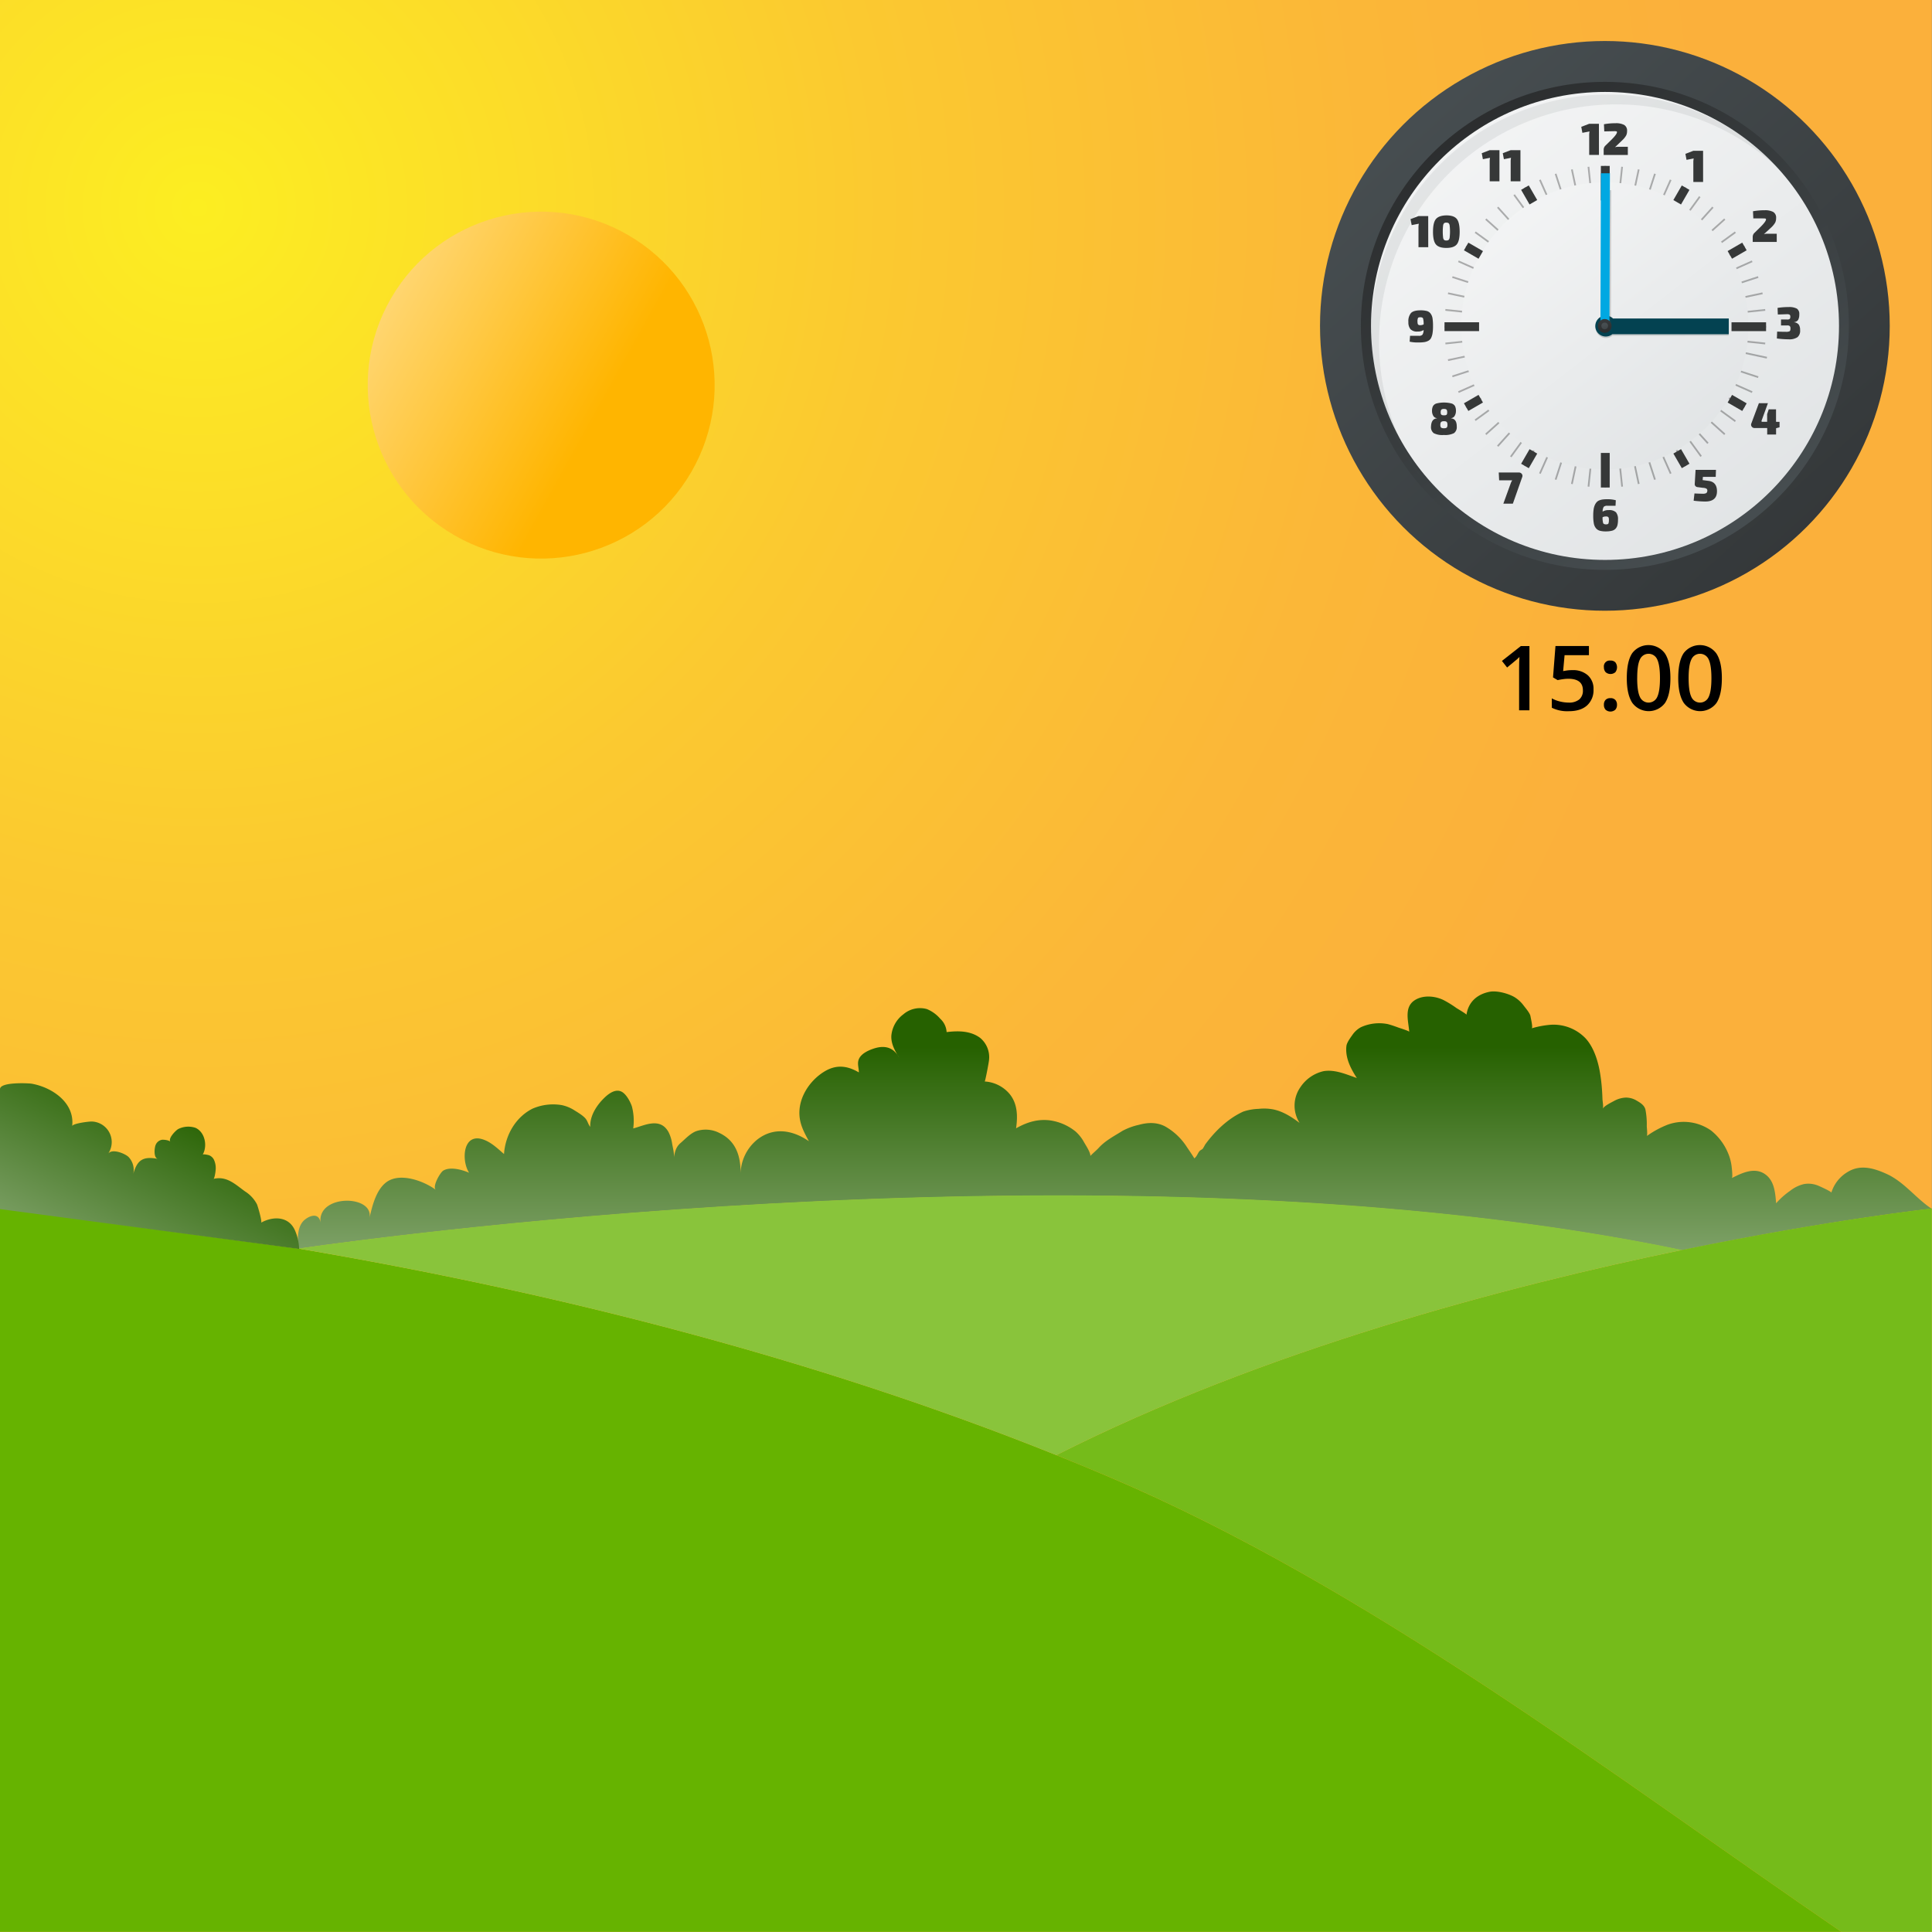 <svg xmlns="http://www.w3.org/2000/svg" xmlns:xlink="http://www.w3.org/1999/xlink" width="708.66" height="708.61" viewBox="0 0 708.66 708.61">
  <rect x="0" y="0" width="708.66" height="708.61" fill="#808080" stroke="none"/>
  <defs>
    <style>
      .cls-1 {
        fill: url(#radial-gradient);
      }

      .cls-2 {
        fill: url(#linear-gradient);
      }

      .cls-3 {
        fill: #75bb1a;
      }

      .cls-4 {
        fill: #66b300;
      }

      .cls-5 {
        fill: #89c43b;
      }

      .cls-6 {
        fill: url(#linear-gradient-2);
      }

      .cls-7 {
        fill: url(#linear-gradient-3);
      }

      .cls-8 {
        fill: #2a2c2d;
      }

      .cls-9 {
        fill: url(#linear-gradient-4);
      }

      .cls-10 {
        fill: url(#linear-gradient-5);
      }

      .cls-11 {
        fill: url(#linear-gradient-6);
      }

      .cls-12 {
        fill: url(#linear-gradient-7);
      }

      .cls-13 {
        opacity: 0.29;
      }

      .cls-14 {
        fill: url(#linear-gradient-8);
      }

      .cls-15, .cls-17 {
        fill: #474e51;
        isolation: isolate;
      }

      .cls-15 {
        opacity: 0.09;
      }

      .cls-16 {
        fill: #363838;
      }

      .cls-17 {
        opacity: 0.22;
      }

      .cls-18 {
        fill: #034251;
      }

      .cls-19 {
        fill: none;
      }

      .cls-20 {
        fill: #00a8e2;
      }

      .cls-21 {
        fill: url(#linear-gradient-9);
      }

      .cls-22 {
        fill: url(#linear-gradient-10);
      }
    </style>
    <radialGradient id="radial-gradient" cx="-2146.78" cy="2852.5" r="0.33" gradientTransform="matrix(1701.37, 0, 0, -1701.37, 3652533.29, 4853226.07)" gradientUnits="userSpaceOnUse">
      <stop offset="0" stop-color="#fcee21"/>
      <stop offset="0.07" stop-color="#fce824"/>
      <stop offset="0.45" stop-color="#fbc930"/>
      <stop offset="0.77" stop-color="#fbb738"/>
      <stop offset="1" stop-color="#fbb03b"/>
    </radialGradient>
    <linearGradient id="linear-gradient" x1="-2147.57" y1="2855.62" x2="-2147.24" y2="2855.62" gradientTransform="matrix(-4.51, -564.4, -564.4, 4.51, 1602428.37, -1224390.12)" gradientUnits="userSpaceOnUse">
      <stop offset="0" stop-color="#fff"/>
      <stop offset="1" stop-color="#266100"/>
    </linearGradient>
    <linearGradient id="linear-gradient-2" x1="-2147.98" y1="2853.55" x2="-2147.64" y2="2853.55" gradientTransform="matrix(226.69, -466.8, -466.8, -226.69, 1818947.72, -355233.73)" xlink:href="#linear-gradient"/>
    <linearGradient id="linear-gradient-3" x1="-2145.68" y1="2850.54" x2="-2145.35" y2="2850.54" gradientTransform="matrix(4.15, 601.02, 601.02, -4.15, -1704136.84, 1301402.86)" gradientUnits="userSpaceOnUse">
      <stop offset="0" stop-color="#fff"/>
      <stop offset="1" stop-color="#ffb500"/>
    </linearGradient>
    <linearGradient id="linear-gradient-4" x1="513.84" y1="671.94" x2="739.22" y2="423.58" gradientTransform="matrix(1, 0, 0, -1, 0, 709)" gradientUnits="userSpaceOnUse">
      <stop offset="0" stop-color="#474e51"/>
      <stop offset="1" stop-color="#2a2c2d"/>
    </linearGradient>
    <linearGradient id="linear-gradient-5" x1="545.39" y1="651.08" x2="629.71" y2="531.05" gradientTransform="matrix(1, 0, 0, -1, 0, 709)" gradientUnits="userSpaceOnUse">
      <stop offset="0" stop-color="#d7dbdd"/>
      <stop offset="1" stop-color="#fcfcfc"/>
    </linearGradient>
    <linearGradient id="linear-gradient-6" x1="641.91" y1="513.05" x2="531.17" y2="672.01" xlink:href="#linear-gradient-4"/>
    <linearGradient id="linear-gradient-7" x1="710.37" y1="431.86" x2="476.87" y2="734.35" xlink:href="#linear-gradient-5"/>
    <linearGradient id="linear-gradient-8" x1="663.29" y1="492.8" x2="520.06" y2="678.35" xlink:href="#linear-gradient-5"/>
    <linearGradient id="linear-gradient-9" x1="-7771.6" y1="4308.68" x2="-7769.65" y2="4297.02" gradientTransform="matrix(0, 1, 1, 0, -3710.95, 7889.62)" xlink:href="#linear-gradient-4"/>
    <linearGradient id="linear-gradient-10" x1="-7770.14" y1="4299.95" x2="-7769.2" y2="4294.29" gradientTransform="matrix(0, 1, 1, 0, -3710.95, 7889.62)" xlink:href="#linear-gradient-4"/>
  </defs>
  <title>afternoon Asset 1</title>
  <g id="Layer_2" data-name="Layer 2">
    <g id="Layer_1-2" data-name="Layer 1">
      <rect class="cls-1" width="708.61" height="708.61"/>
      <path class="cls-2" d="M329.18,386.93c-1.26-2.13-2.34-4.4-2.24-6.95a11,11,0,0,1,4.42-7.93,9.36,9.36,0,0,1,8.65-1.91,12.93,12.93,0,0,1,4.87,3.54,7.15,7.15,0,0,1,2.34,4.89c4.2-.51,8.73-.52,12.29,2.12a9.19,9.19,0,0,1,3.28,8c0,.61-1.4,8-1.6,8a12.93,12.93,0,0,1,9,4.42c3.09,3.62,3.14,8.32,2.51,12.75,3.88-2.18,7.75-3.44,12.26-2.93a19.18,19.18,0,0,1,9.59,4.13,14.92,14.92,0,0,1,3.13,4c.65,1.14,2.32,3.62,2.27,4.94,1-1.08,2.2-2,3.23-3.14,2.44-2.61,5.63-4.21,8.6-6.09a23.63,23.63,0,0,1,6-2.19c3.24-.89,6.58-1,9.62.61a22.69,22.69,0,0,1,7.88,7.44c.18.28,2.87,4.18,2.76,4.26,1-.63,1.26-1.91,2-2.72.33-.35.83-.5,1.14-.83a16.23,16.23,0,0,0,.86-1.5c3.59-4.93,8.41-9.58,14-12.11a19.68,19.68,0,0,1,5.63-1,18.12,18.12,0,0,1,5.35.2c3.59.72,6.78,2.79,9.67,4.95a11.78,11.78,0,0,1,.33-13.14,13.89,13.89,0,0,1,8.5-5.84c4.2-.68,8.29,1.19,12.17,2.52-2.26-3.48-4.33-7.47-3.82-11.76.15-1.24,1.45-3,2.16-4a9,9,0,0,1,3.12-2.86,16.1,16.1,0,0,1,9.93-1.15c1.3.35,2.57.79,3.83,1.26.44.16,4,1.25,4,1.57-.28-3.87-2-9,2-11.59,3.08-2,7.47-1.59,10.59-.06a38,38,0,0,1,4.68,2.89c.36.25,3.73,2.2,3.73,2.49.66-4.63,3.87-7.51,8.46-8.42,2.68-.53,6.93.63,9.22,2a12,12,0,0,1,3.25,3c.75,1,2.36,2.81,2.55,4,.1.69.9,3.9.48,4.39a34,34,0,0,1,6.75-1.28,16.25,16.25,0,0,1,13,5c2.88,3.15,4.42,7.92,5.16,12a63.22,63.22,0,0,1,.81,6.51c.09,1.19.15,2.37.19,3.56,0,.9.47,3,.09,3.76.51-1.06,3.09-2.32,4.11-2.86a9.72,9.72,0,0,1,4.3-1.27,7.52,7.52,0,0,1,4,1.08c1.37.8,2.83,1.66,3.26,3.28a28.26,28.26,0,0,1,.5,6.07c0,.46.34,3.47,0,3.68a34.53,34.53,0,0,1,7.6-4.15,17.4,17.4,0,0,1,16,2.13,20.84,20.84,0,0,1,6.22,8.29,17.94,17.94,0,0,1,1.29,4.79c.06.48.5,4.14.08,4.35,3.54-1.78,8-4,11.82-1.67s4.1,7,4.44,10.91a27.78,27.78,0,0,1,5.14-4.57,12.81,12.81,0,0,1,5.11-2.48,9.42,9.42,0,0,1,5,.52c.51.19,5.11,2.25,5,2.65a13.31,13.31,0,0,1,6-7.61c4.69-2.9,9.78-1.32,14.28.73,6.43,2.92,10.69,8.91,16.5,12.76,0,0-37.55,4.11-91.61,15.24-202.33-42.07-472.59-5.57-507.63-.53-.08-.26.06-.56,0-.82-.08-3.14-.28-7.52,2.47-9.82,1.88-1.58,5.31-2.79,5.84,1.16-1.42-10.71,19.87-10.46,17.91-1.7,1.07-4.77,2.76-12,7.78-14.15s12.53.68,16.61,3.72c-1.47-1.1,1.56-6.39,2.69-7.07,2.56-1.56,7-.31,9.49.78-3-4.55-2.31-15.54,6-11.87,2.59,1.14,4.69,3.18,6.8,5,.47-6.87,4.22-13.52,10.5-16.66a19,19,0,0,1,10.7-1.28,13.88,13.88,0,0,1,4.63,1.91c1.31.82,3.33,2,4.25,3.24.65.89.81,1.95,1.56,2.82-.2-4.18,2.56-8.25,5.54-11,1.57-1.43,3.88-3,6-1.87,1.69.88,3.21,3.74,3.75,5.45a20.76,20.76,0,0,1,.47,8c3.95-1,9.91-4.34,13,1.44a13.92,13.92,0,0,1,1.28,4.2c.26,1.49.86,3.72.59,5.2.41-2.25.75-4,2.5-5.5s3.57-3.51,5.71-4.33a11,11,0,0,1,8.52.65c6.31,3,7.9,8.85,7.78,15.28a16.49,16.49,0,0,1,6.06-12.81c6.07-4.78,13.1-3.53,19,.57-1.7-3.17-3.3-6-3.48-9.73-.3-6.32,3.7-12.4,8.91-15.69,4.44-2.8,8.53-2.39,12.89.17,0-1.87-.81-3.52.22-5.31.94-1.63,3.09-2.68,4.8-3.28C324,383.34,327.1,383.95,329.18,386.93Zm0,0,.64,1.05A9.73,9.73,0,0,0,329.18,386.93Z"/>
      <path class="cls-3" d="M708.61,443.26V708.61H675.44c-84.93-58.14-173.5-126.44-268.88-167q-9.48-4-19.08-7.88c76.11-38.5,164.69-61.91,229.52-75.25C671.06,447.37,708.61,443.26,708.61,443.26Z"/>
      <path class="cls-4" d="M675.44,708.61H0V443.26H.09l.12,0L109.36,458l.24,0c94.55,16.07,189.69,40.33,277.88,75.74q9.59,3.85,19.08,7.88C501.94,582.17,590.51,650.47,675.44,708.61Z"/>
      <path class="cls-5" d="M617,458.49c-64.83,13.34-153.41,36.75-229.52,75.25C299.28,498.33,204.14,474.07,109.6,458l0-.07C144.62,452.89,414.66,416.42,617,458.49Z"/>
      <path class="cls-6" d="M0,443.49v-44c0-2.7,10.37-2.18,11.55-2,7.47,1.29,15.95,6.93,14.92,15.58.12-1,6.4-1.77,7.32-1.69a7.56,7.56,0,0,1,5.82,11.89c1.4-2.2,6.35-.1,7.56,1.13a6.84,6.84,0,0,1,1.51,6.89c1.45-5.44,3.29-7.37,9.25-6.2-1.72-.34-1.28-4.26-.81-5.2a3.08,3.08,0,0,1,2.2-1.8c.65-.12,2.75.11,3.16.71-.89-1.29,2-4.16,2.86-4.65a8.25,8.25,0,0,1,6.42-.44c3.51,1.65,4.38,6.72,2.59,9.81.17-.29,2.06.12,2.34.23a3.38,3.38,0,0,1,1.8,1.68,7.37,7.37,0,0,1,.57,4.09c0,.3-.38,2.8-.74,2.89,4.89-1.15,8,2.05,11.57,4.61a12.22,12.22,0,0,1,4.39,4.77c.23.54,2,6.42,1.48,6.69,4.31-2.39,10-2.46,12.37,2.69a18.6,18.6,0,0,1,1.6,6.95Z"/>
      <circle class="cls-7" cx="198.5" cy="141.25" r="63.62" transform="translate(-23.14 242.39) rotate(-59.96)"/>
      <circle class="cls-8" cx="588.67" cy="121.83" r="100.88"/>
      <circle class="cls-9" cx="588.67" cy="119.53" r="104.49"/>
      <circle class="cls-10" cx="588.67" cy="119.53" r="67.07"/>
      <circle class="cls-11" cx="588.67" cy="119.53" r="89.5"/>
      <circle class="cls-12" cx="588.72" cy="119.55" r="85.83"/>
      <g class="cls-13">
        <rect x="588.5" y="60.86" width="0.64" height="12.68"/>
        <rect x="588.5" y="166.14" width="0.64" height="12.68"/>
        <rect x="583" y="61.15" width="0.64" height="12.68" transform="translate(-3.86 61.34) rotate(-6)"/>
        <rect x="594.01" y="165.85" width="0.64" height="12.68" transform="translate(-14.74 63.07) rotate(-6)"/>
        <rect x="577.56" y="62.01" width="0.64" height="12.68" transform="translate(-1.58 121.64) rotate(-12)"/>
        <rect x="599.45" y="164.98" width="0.64" height="12.68" transform="translate(-22.51 128.44) rotate(-12)"/>
        <rect x="572.24" y="63.44" width="0.64" height="12.68" transform="translate(6.46 180.35) rotate(-18)"/>
        <rect x="604.77" y="163.56" width="0.64" height="12.68" transform="translate(-22.89 195.3) rotate(-18)"/>
        <rect x="567.1" y="65.41" width="0.64" height="12.68" transform="translate(19.87 236.99) rotate(-24)"/>
        <rect x="609.91" y="161.59" width="0.64" height="12.68" transform="translate(-15.54 262.72) rotate(-24)"/>
        <rect x="562.19" y="67.91" width="0.64" height="12.68" transform="translate(38.24 291.2) rotate(-30)"/>
        <rect x="614.82" y="159.08" width="0.64" height="12.68" transform="translate(-0.3 329.74) rotate(-30)"/>
        <rect x="557.77" y="70.79" width="0.64" height="12.71" transform="matrix(0.81, -0.59, 0.59, 0.81, 61.56, 343.38)"/>
        <rect x="619.91" y="155.91" width="0.64" height="12.71" transform="translate(23.36 396.27) rotate(-36.07)"/>
        <rect x="553.28" y="74.38" width="0.64" height="12.68" transform="translate(88.18 391.17) rotate(-42)"/>
        <rect x="623.73" y="152.61" width="0.64" height="12.68" transform="matrix(0.74, -0.67, 0.67, 0.74, 53.93, 458.4)"/>
        <rect x="549.39" y="78.28" width="0.64" height="12.68" transform="translate(119 436.51) rotate(-48)"/>
        <rect x="627.62" y="148.72" width="0.64" height="12.68" transform="translate(92.53 517.96) rotate(-48)"/>
        <rect x="545.92" y="82.56" width="0.64" height="12.68" transform="translate(153.25 478.56) rotate(-54)"/>
        <rect x="631.09" y="144.44" width="0.64" height="12.68" transform="translate(138.29 572.98) rotate(-54)"/>
        <rect x="542.92" y="87.18" width="0.64" height="12.68" transform="translate(190.63 517.22) rotate(-60)"/>
        <rect x="634.09" y="139.82" width="0.64" height="12.68" transform="translate(190.63 622.5) rotate(-60)"/>
        <rect x="540.42" y="92.09" width="0.64" height="12.68" transform="translate(230.88 552.38) rotate(-66)"/>
        <rect x="636.59" y="134.91" width="0.64" height="12.68" transform="translate(248.82 665.65) rotate(-66)"/>
        <rect x="538.44" y="97.23" width="0.64" height="12.68" transform="translate(273.77 583.96) rotate(-72)"/>
        <rect x="638.59" y="130.05" width="0.64" height="12.67" transform="translate(311.06 701.47) rotate(-71.93)"/>
        <rect x="537.02" y="102.55" width="0.64" height="12.68" transform="translate(319.11 611.85) rotate(-78)"/>
        <rect x="639.99" y="124.44" width="0.64" height="12.68" transform="matrix(0.21, -0.98, 0.98, 0.21, 379.26, 729.91)"/>
        <rect x="536.16" y="107.99" width="0.64" height="12.68" transform="translate(366.69 635.92) rotate(-84)"/>
        <rect x="640.86" y="119" width="0.64" height="12.68" transform="translate(449.5 749.9) rotate(-84)"/>
        <rect x="529.85" y="119.52" width="12.68" height="0.64"/>
        <rect x="635.12" y="119.52" width="12.68" height="0.64"/>
        <rect x="530.14" y="125.02" width="12.68" height="0.64" transform="translate(-10.16 56.76) rotate(-6)"/>
        <rect x="634.84" y="114.01" width="12.68" height="0.64" transform="translate(-8.44 67.65) rotate(-6)"/>
        <rect x="531" y="130.46" width="12.68" height="0.64" transform="translate(-15.45 114.58) rotate(-12)"/>
        <rect x="633.97" y="108.57" width="12.68" height="0.64" transform="translate(-8.65 135.51) rotate(-12)"/>
        <rect x="532.42" y="135.78" width="12.68" height="0.64" transform="translate(-15.69 173.15) rotate(-18)"/>
        <rect x="632.55" y="103.25" width="12.68" height="0.64" transform="translate(-0.74 202.5) rotate(-18)"/>
        <rect x="534.4" y="140.93" width="12.68" height="0.64" transform="translate(-10.7 232.15) rotate(-24)"/>
        <rect x="630.57" y="98.1" width="12.68" height="0.64" transform="translate(15.03 267.57) rotate(-24)"/>
        <rect x="536.9" y="145.84" width="12.68" height="0.64" transform="translate(-0.3 291.2) rotate(-30)"/>
        <rect x="628.07" y="93.2" width="12.68" height="0.64" transform="translate(38.24 329.74) rotate(-30)"/>
        <rect x="539.88" y="150.09" width="12.71" height="0.64" transform="translate(16.15 350.44) rotate(-36.07)"/>
        <rect x="625.07" y="88.58" width="12.68" height="0.64" transform="translate(68.34 388.11) rotate(-36)"/>
        <rect x="543.37" y="154.74" width="12.68" height="0.64" transform="translate(37.44 407.66) rotate(-42)"/>
        <rect x="621.6" y="84.29" width="12.68" height="0.64" transform="translate(104.67 441.91) rotate(-42)"/>
        <rect x="547.26" y="158.63" width="12.68" height="0.64" transform="translate(65.04 464) rotate(-48)"/>
        <rect x="617.71" y="80.4" width="12.68" height="0.64" transform="translate(146.49 490.46) rotate(-48)"/>
        <rect x="551.54" y="162.1" width="12.68" height="0.64" transform="translate(98.57 518.29) rotate(-54)"/>
        <rect x="613.42" y="76.93" width="12.68" height="0.64" transform="translate(192.98 533.25) rotate(-54)"/>
        <rect x="556.16" y="165.1" width="12.68" height="0.64" transform="translate(137.99 569.86) rotate(-60)"/>
        <rect x="608.8" y="73.93" width="12.68" height="0.64" transform="translate(243.27 569.86) rotate(-60)"/>
        <rect x="561.08" y="167.6" width="12.68" height="0.64" transform="translate(183.22 617.98) rotate(-66)"/>
        <rect x="603.9" y="71.43" width="12.68" height="0.64" transform="translate(296.48 600.05) rotate(-66)"/>
        <rect x="566.22" y="169.58" width="12.68" height="0.64" transform="translate(234.05 661.93) rotate(-72)"/>
        <rect x="598.75" y="69.45" width="12.68" height="0.64" transform="translate(351.75 623.69) rotate(-72)"/>
        <rect x="571.54" y="171.01" width="12.68" height="0.64" transform="translate(290.15 700.96) rotate(-78)"/>
        <rect x="593.43" y="68.03" width="12.68" height="0.64" transform="translate(408.21 640.8) rotate(-78)"/>
        <rect x="576.98" y="171.87" width="12.68" height="0.64" transform="translate(351.11 734.32) rotate(-84)"/>
        <rect x="587.99" y="67.16" width="12.68" height="0.64" transform="translate(465.09 651.5) rotate(-84)"/>
      </g>
      <circle class="cls-14" cx="588.67" cy="119.53" r="52.65"/>
      <path class="cls-15" d="M505.84,125.32A87,87,0,0,1,659,68.79,87,87,0,1,0,523,177.27,86.62,86.62,0,0,1,505.84,125.32Z"/>
      <rect class="cls-16" x="587.2" y="60.86" width="3.24" height="12.68"/>
      <rect class="cls-16" x="587.2" y="166.14" width="3.24" height="12.68"/>
      <rect class="cls-16" x="635.12" y="118.22" width="12.68" height="3.24"/>
      <rect class="cls-16" x="529.85" y="118.21" width="12.68" height="3.24"/>
      <rect class="cls-16" x="615.13" y="165.14" width="3.24" height="6.19" transform="translate(-1.49 330.91) rotate(-30)"/>
      <rect class="cls-16" x="559.28" y="68.41" width="3.24" height="6.19" transform="translate(39.39 290.03) rotate(-30)"/>
      <rect class="cls-16" x="537.37" y="146.17" width="6.19" height="3.24" transform="translate(-1.49 290.03) rotate(-30)"/>
      <rect class="cls-16" x="634.09" y="90.33" width="6.19" height="3.24" transform="translate(39.39 330.91) rotate(-30)"/>
      <rect class="cls-16" x="635.57" y="144.7" width="3.24" height="6.19" transform="translate(190.6 625.72) rotate(-60)"/>
      <rect class="cls-16" x="538.84" y="88.86" width="3.24" height="6.19" transform="translate(190.6 514.03) rotate(-60)"/>
      <rect class="cls-16" x="557.81" y="166.62" width="6.19" height="3.24" transform="translate(134.75 569.88) rotate(-60)"/>
      <rect class="cls-16" x="613.65" y="69.89" width="6.19" height="3.24" transform="translate(246.44 569.88) rotate(-60)"/>
      <path class="cls-17" d="M591,123.48a3.85,3.85,0,0,0,.49-.34l42.57-.05v-5.76l-42.32.05a3.84,3.84,0,1,0-.73,6.1Z"/>
      <path class="cls-18" d="M590.92,122.92a3.85,3.85,0,0,0,.49-.34l42.71,0v-5.76l-42.47,0a3.84,3.84,0,1,0-.73,6.1Z"/>
      <circle class="cls-19" cx="588.68" cy="119.67" r="45.74" transform="translate(190.63 569.58) rotate(-59.99)"/>
      <path class="cls-16" d="M586.5,56.83h-3.58V49.68a6.64,6.64,0,0,1,.13-1.47l-2.63.51-.41-2.2,2.9-1.11h3.58Z"/>
      <path class="cls-16" d="M588.45,48.2l-.12-2.63a23.69,23.69,0,0,1,4.27-.37,6.32,6.32,0,0,1,3.14.62,2.39,2.39,0,0,1,1.07,2.23,3.69,3.69,0,0,1-.32,1.61,7.38,7.38,0,0,1-1.41,1.76L592.38,54a4.67,4.67,0,0,1,1.52-.16h3.19v3h-8.86V55a2.13,2.13,0,0,1,.5-1.45l2.38-2.33q2-2,2-2.75a.27.27,0,0,0-.21-.29,3.58,3.58,0,0,0-.8-.06Q590.08,48.16,588.45,48.2Z"/>
      <path class="cls-16" d="M624.7,66.74h-3.58V59.59a6.64,6.64,0,0,1,.13-1.47l-2.63.51-.41-2.2,2.9-1.11h3.58Z"/>
      <path class="cls-16" d="M643.12,80.12,643,77.49a23.69,23.69,0,0,1,4.27-.37,6.32,6.32,0,0,1,3.14.62A2.39,2.39,0,0,1,651.48,80a3.69,3.69,0,0,1-.32,1.61,7.38,7.38,0,0,1-1.41,1.76L647,85.9a4.67,4.67,0,0,1,1.52-.16h3.19v3H642.9V87a2.13,2.13,0,0,1,.5-1.45l2.38-2.33q2-2,2-2.75a.27.27,0,0,0-.21-.29,3.58,3.58,0,0,0-.8-.06Q644.74,80.08,643.12,80.12Z"/>
      <path class="cls-16" d="M652.11,115.36l-.1-2.42a25.18,25.18,0,0,1,4-.31,6,6,0,0,1,3.09.58,2.31,2.31,0,0,1,.88,2.09,4.18,4.18,0,0,1-.4,2,1.89,1.89,0,0,1-1.49.84v.07a2.45,2.45,0,0,1,1.69.84,3.48,3.48,0,0,1,.5,2,3.1,3.1,0,0,1-.94,2.62,5.36,5.36,0,0,1-3.31.79,32,32,0,0,1-4.27-.31l.1-2.52q1.92.08,3.18.08a3.09,3.09,0,0,0,1.38-.2q.32-.2.32-1a1.25,1.25,0,0,0-.26-.92,1.5,1.5,0,0,0-1-.22l-2.2,0v-2.18h2.2a1.4,1.4,0,0,0,1-.22,1.19,1.19,0,0,0,.21-.8.87.87,0,0,0-.26-.74,1.94,1.94,0,0,0-1-.18Z"/>
      <path class="cls-16" d="M517.06,125.33l.15-2.15,3.24,0a1.61,1.61,0,0,0,1.32-.44,3.13,3.13,0,0,0,.41-1.69,3.84,3.84,0,0,1-2.22.56,3.27,3.27,0,0,1-2.61-.88,3.9,3.9,0,0,1-.75-2.59,4.68,4.68,0,0,1,.94-3.31q.94-1,3.52-1a9,9,0,0,1,2.28.24,2.58,2.58,0,0,1,1.38.92,3.85,3.85,0,0,1,.73,1.76,18.16,18.16,0,0,1,.18,2.9,15.77,15.77,0,0,1-.18,2.62,5.94,5.94,0,0,1-.54,1.73,2.44,2.44,0,0,1-1,1,4.57,4.57,0,0,1-1.45.48,12.38,12.38,0,0,1-2,.13A13.71,13.71,0,0,1,517.06,125.33Zm2.9-7.27a1.56,1.56,0,0,0,.21,1,1.28,1.28,0,0,0,.88.22,2.48,2.48,0,0,0,1.14-.3,7.4,7.4,0,0,0-.21-2.18q-.19-.44-1-.43t-.88.32a3.43,3.43,0,0,0-.17,1.37Z"/>
      <path class="cls-16" d="M523.88,90.68H520.3V83.53a6.64,6.64,0,0,1,.13-1.47l-2.63.51-.41-2.2,2.9-1.11h3.58Z"/>
      <path class="cls-16" d="M530.51,79q2.75,0,3.82,1.28T535.41,85q0,3.38-1.08,4.66t-3.82,1.28q-2.73,0-3.81-1.28T525.63,85q0-3.38,1.08-4.66T530.51,79Zm0,2.66a1.27,1.27,0,0,0-.81.21,1.61,1.61,0,0,0-.37.89,19.15,19.15,0,0,0,0,4.35,1.54,1.54,0,0,0,.37.89,1.26,1.26,0,0,0,.81.21,1.37,1.37,0,0,0,.85-.21,1.5,1.5,0,0,0,.38-.89,19.13,19.13,0,0,0,0-4.35,1.51,1.51,0,0,0-.38-.89,1.37,1.37,0,0,0-.85-.2Z"/>
      <path class="cls-16" d="M550,66.5h-3.58V59.35a6.64,6.64,0,0,1,.13-1.47l-2.63.51-.41-2.2,2.9-1.11H550Z"/>
      <path class="cls-16" d="M557.7,66.5h-3.58V59.35a6.64,6.64,0,0,1,.13-1.47l-2.62.51-.41-2.2,2.9-1.11h3.58Z"/>
      <path class="cls-16" d="M652.74,154.74v2l-1.27.33h0v2.32h-3.26V157h-4.59a1.27,1.27,0,0,1-1.09-.52,1.18,1.18,0,0,1-.13-1.18l2.76-7.4h3.31l-2.32,6.4a.31.31,0,0,0,0,.3.3.3,0,0,0,.27.12h1.77v-2.81l.58-1.76h2.68v4.57Z"/>
      <path class="cls-16" d="M629.33,174.91h-4.7l-.1,1.19,2.12.28q3.14.38,3.14,3.82,0,3.76-4.32,3.76a36.73,36.73,0,0,1-4.24-.3l.3-2.66q2.25.1,3,.1a2.71,2.71,0,0,0,1.31-.22,1,1,0,0,0,.4-.81.83.83,0,0,0-.3-.82,2.63,2.63,0,0,0-1.23-.31l-2.09-.27a1.14,1.14,0,0,1-.73-.38,1,1,0,0,1-.26-.74l.31-5.21h7.48Z"/>
      <path class="cls-16" d="M549.74,173.31h7.33a1.33,1.33,0,0,1,1.12.51,1.17,1.17,0,0,1,.16,1.17l-3.43,9.75h-3.49l2.63-7.25a5.36,5.36,0,0,1,.63-1.31h-4.8Z"/>
      <path class="cls-16" d="M592.58,185.52h-3a1.71,1.71,0,0,0-1.34.4,3.28,3.28,0,0,0-.39,1.75,3.74,3.74,0,0,1,2.22-.56,3.57,3.57,0,0,1,2.68.8,3.93,3.93,0,0,1,.73,2.68,8.27,8.27,0,0,1-.19,2,3,3,0,0,1-.68,1.31,2.7,2.7,0,0,1-1.37.78,9,9,0,0,1-2.23.24,8.11,8.11,0,0,1-2.18-.24,2.86,2.86,0,0,1-1.41-.9,3.81,3.81,0,0,1-.8-1.77,15.18,15.18,0,0,1-.22-2.9,15.72,15.72,0,0,1,.14-2.25,5.92,5.92,0,0,1,.45-1.62,4,4,0,0,1,.7-1.08,2.66,2.66,0,0,1,1-.65,5.53,5.53,0,0,1,1.27-.31,13.06,13.06,0,0,1,1.59-.08,11.33,11.33,0,0,1,3.13.37Zm-3.53,6.82q.74,0,.92-.31a3.39,3.39,0,0,0,.17-1.37,1.56,1.56,0,0,0-.21-1,1.38,1.38,0,0,0-.94-.22,2.63,2.63,0,0,0-1.16.28,7,7,0,0,0,.22,2.18Q588.26,192.32,589.06,192.34Z"/>
      <path class="cls-16" d="M527.06,153.45v-.07a1.69,1.69,0,0,1-1.34-.87,3.41,3.41,0,0,1-.45-1.75,3.78,3.78,0,0,1,.34-1.77,2.23,2.23,0,0,1,1.3-1,11.38,11.38,0,0,1,5.51,0,2.19,2.19,0,0,1,1.29,1,3.87,3.87,0,0,1,.33,1.77,3.41,3.41,0,0,1-.45,1.75,1.69,1.69,0,0,1-1.34.87v.07q2.09.18,2.09,3a2.75,2.75,0,0,1-1,2.42,7.24,7.24,0,0,1-3.73.68,6.94,6.94,0,0,1-3.71-.66,2.75,2.75,0,0,1-1-2.43Q525,153.63,527.06,153.45Zm2.63,1.06a1.6,1.6,0,0,0-1.09.27,1.53,1.53,0,0,0-.27,1.06,1.4,1.4,0,0,0,.26,1,1.69,1.69,0,0,0,1.08.24,1.56,1.56,0,0,0,1-.24,1.43,1.43,0,0,0,.24-1,1.65,1.65,0,0,0-.24-1.07,1.43,1.43,0,0,0-1-.26Zm0-4.5a1.4,1.4,0,0,0-1,.24,1.49,1.49,0,0,0-.24,1,1.14,1.14,0,0,0,.24.87,1.63,1.63,0,0,0,1,.21,1.43,1.43,0,0,0,.92-.2,1.27,1.27,0,0,0,.21-.88,1.56,1.56,0,0,0-.22-1,1.33,1.33,0,0,0-.92-.24Z"/>
      <rect class="cls-17" x="564.24" y="94.52" width="51.48" height="1.92" transform="translate(492.65 685.16) rotate(-89.82)"/>
      <rect class="cls-20" x="560.3" y="90.39" width="56.97" height="3.3" transform="translate(494.89 680.53) rotate(-89.82)"/>
      <circle class="cls-19" cx="588.67" cy="119.68" r="60.73" transform="translate(103.97 474.53) rotate(-47.7)"/>
      <circle class="cls-21" cx="588.61" cy="119.55" r="2.53" transform="translate(458.91 706.01) rotate(-89.01)"/>
      <circle class="cls-22" cx="588.61" cy="119.55" r="1.23" transform="translate(458.91 706.01) rotate(-89.01)"/>
      <g>
        <path d="M561,260.54h-3.79V245.31q0-2.73.13-4.33-.37.39-.91.86t-3.62,3l-1.9-2.41,6.94-5.46H561Z"/>
        <path d="M576.77,245.81a8.09,8.09,0,0,1,5.65,1.89,6.6,6.6,0,0,1,2.08,5.15,7.52,7.52,0,0,1-2.36,5.9q-2.36,2.12-6.72,2.12a12.7,12.7,0,0,1-6.21-1.27v-3.44a11.4,11.4,0,0,0,3,1.15,13.64,13.64,0,0,0,3.15.4,5.86,5.86,0,0,0,3.91-1.15,4.18,4.18,0,0,0,1.34-3.36q0-4.23-5.39-4.23a14.15,14.15,0,0,0-1.87.15q-1.11.15-2,.35l-1.7-1,.9-11.52h12.27v3.37h-8.93l-.53,5.84,1.38-.23A13,13,0,0,1,576.77,245.81Z"/>
        <path d="M588.32,244.74a2.13,2.13,0,0,1,2.39-2.44,2.35,2.35,0,0,1,1.81.65,3,3,0,0,1,0,3.61,2.71,2.71,0,0,1-3.56,0A2.58,2.58,0,0,1,588.32,244.74Zm0,13.78a2.48,2.48,0,0,1,.61-1.81,2.36,2.36,0,0,1,1.78-.63,2.34,2.34,0,0,1,1.79.65,2.5,2.5,0,0,1,.61,1.78,2.57,2.57,0,0,1-.62,1.82,2.71,2.71,0,0,1-3.56,0A2.58,2.58,0,0,1,588.32,258.53Z"/>
        <path d="M612.71,248.74q0,6.15-2,9.14a7.47,7.47,0,0,1-12-.1q-2-3.08-2-9,0-6.25,2-9.21a7.47,7.47,0,0,1,12,.14Q612.71,242.77,612.71,248.74Zm-12.19,0q0,4.83,1,6.89a3.47,3.47,0,0,0,6.36,0q1-2.1,1-6.86t-1-6.87a3.46,3.46,0,0,0-6.36,0Q600.53,243.92,600.53,248.74Z"/>
        <path d="M631.58,248.74q0,6.15-2,9.14a7.47,7.47,0,0,1-12-.1q-2-3.08-2-9,0-6.25,2-9.21a7.47,7.47,0,0,1,12,.14Q631.58,242.77,631.58,248.74Zm-12.19,0q0,4.83,1,6.89a3.47,3.47,0,0,0,6.36,0q1-2.1,1-6.86t-1-6.87a3.46,3.46,0,0,0-6.36,0Q619.39,243.92,619.39,248.74Z"/>
      </g>
    </g>
  </g>
</svg>
